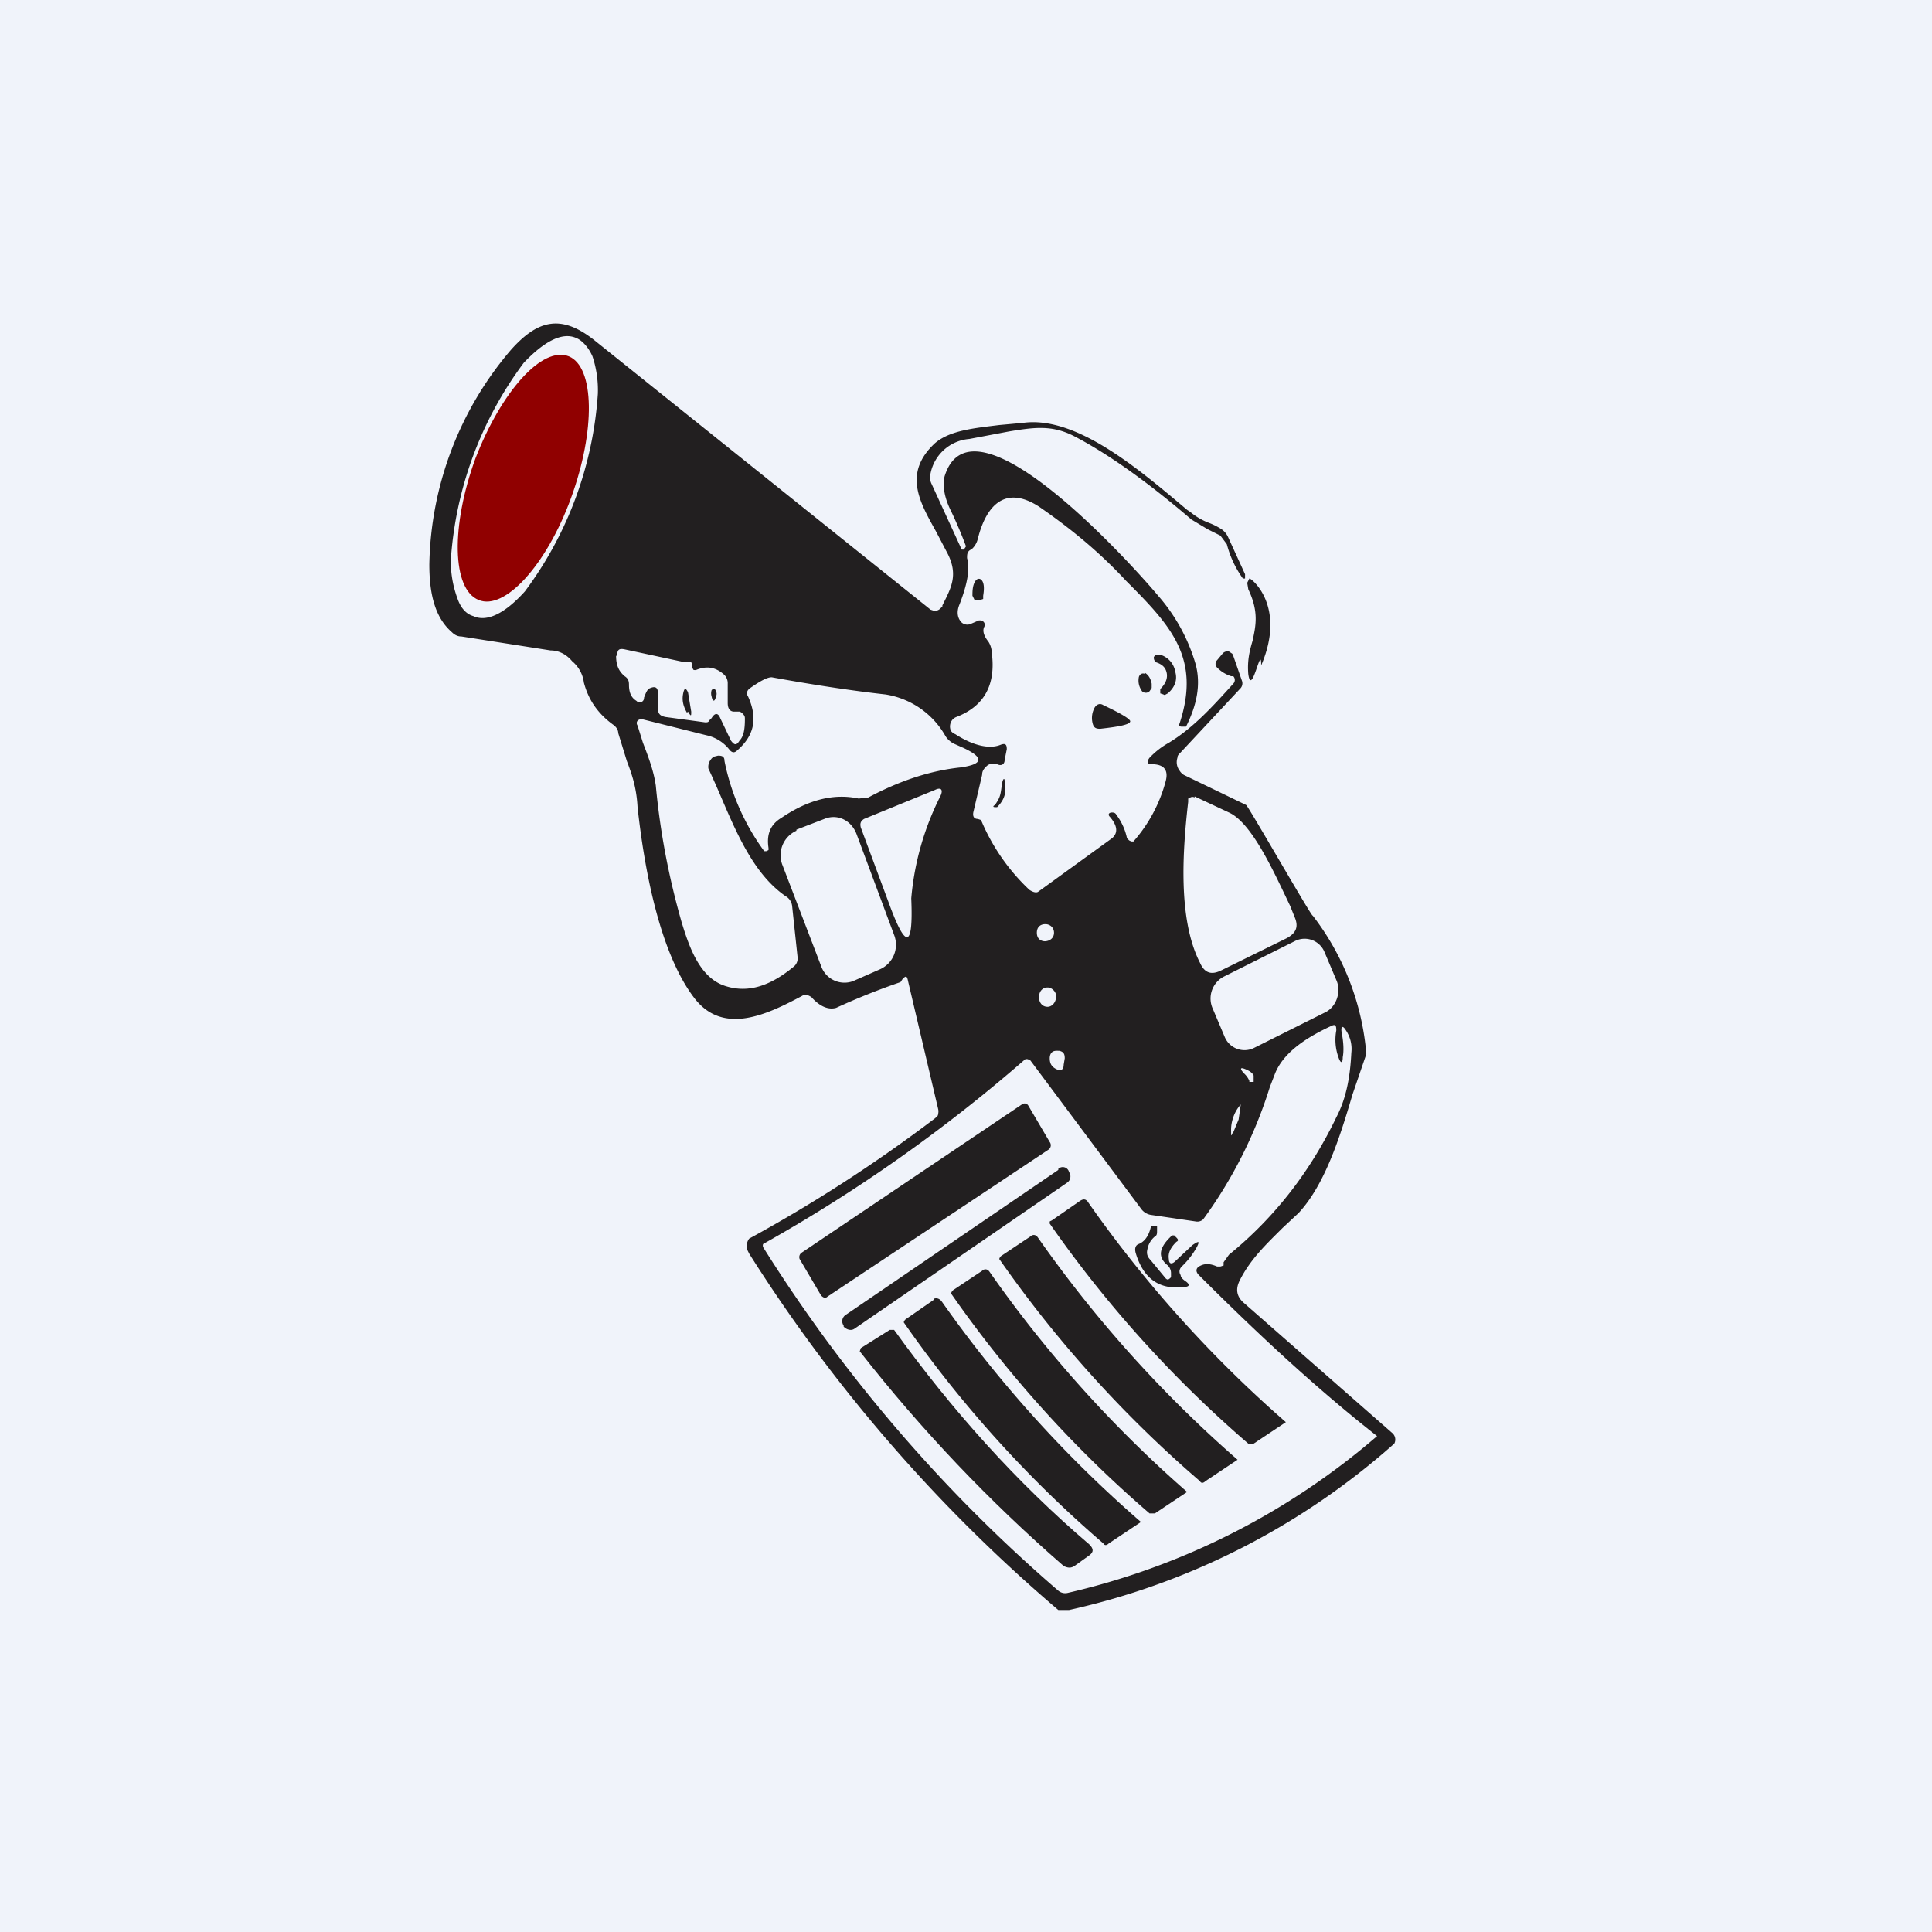 <!-- by TradingView --><svg width="18" height="18" viewBox="0 0 18 18" xmlns="http://www.w3.org/2000/svg"><path fill="#F0F3FA" d="M0 0h18v18H0z"/><path d="M4.43 4.27c-.23.63-.22 1.22.03 1.32.24.1.63-.32.86-.95.23-.63.22-1.22-.02-1.32-.25-.1-.63.33-.87.95Z" fill="#900000"/><path d="M9.09 5.4h.01a.03.03 0 0 1 .04 0l.01.01c.02.03.02.08.01.14v.03l-.03.01a.1.1 0 0 1-.05 0l-.02-.04c0-.04 0-.1.03-.14ZM10.95 6.26c.02.07 0 .14-.07.2-.02.01-.03.02-.04.01l-.03-.01v-.04c.05-.05.07-.1.06-.15-.01-.05-.04-.08-.1-.1-.02-.02-.02-.03-.02-.05l.02-.02h.04a.2.2 0 0 1 .14.16ZM10.67 6.27c.03.02.05.05.06.1v.04l-.02.03a.05.05 0 0 1-.07 0c-.02-.03-.04-.07-.03-.13a.05.05 0 0 1 .02-.03.04.04 0 0 1 .04 0ZM6.4 6.64c-.04-.07-.05-.13-.03-.2.01-.03.02-.03.04.01l.03.18c0 .04 0 .05-.03 0ZM6.62 6.43h.01l.01-.01h.02c.02.03.02.05.01.07-.01.05-.03.05-.04 0a.1.1 0 0 1 0-.06ZM10.53 6.72c0 .03-.1.05-.28.07-.04 0-.06-.01-.07-.05a.2.2 0 0 1 .02-.15c.02-.03.05-.04.08-.02.17.08.25.13.25.15ZM9.33 7.34l.01-.06c.01-.03.02-.03.02 0 .02.1 0 .17-.07.24h-.02c-.02 0-.02-.01 0-.02.04-.06.05-.08.06-.16Z" fill="#221F20"/><path fill-rule="evenodd" d="m12.6 10.2.13-.38a2.44 2.44 0 0 0-.5-1.29c0 .03-.6-1.02-.62-1.03l-.58-.28a.12.12 0 0 1-.04-.04.13.13 0 0 1-.02-.12c0-.02.01-.03.03-.05l.56-.6a.07.07 0 0 0 .01-.07l-.08-.23a.07.07 0 0 0-.01-.02l-.03-.02a.06.06 0 0 0-.06.02l-.05.06c-.02.02-.02.05 0 .07.03.03.07.06.13.08h.02a.05.05 0 0 1 0 .07c-.19.21-.37.41-.6.55a.75.75 0 0 0-.18.14c-.03.04-.02.06.02.06.11 0 .16.05.13.16a1.39 1.39 0 0 1-.3.56h-.02l-.02-.01-.02-.02a.55.55 0 0 0-.1-.22c-.01-.02-.03-.02-.04-.02-.03 0-.04.02-.02.04.07.08.08.15.02.2l-.69.5c-.02.01-.05 0-.08-.02a1.9 1.9 0 0 1-.45-.65l-.03-.01c-.04 0-.05-.03-.04-.07l.08-.34c0-.04.02-.06.04-.08.03-.03.07-.03.1-.02.04.02.07 0 .07-.04l.02-.1c0-.04-.01-.06-.06-.04-.1.04-.25.01-.42-.1a.09.09 0 0 1-.04-.03.1.1 0 0 1 .01-.1.09.09 0 0 1 .04-.03c.26-.1.37-.3.33-.6a.2.2 0 0 0-.03-.1c-.04-.05-.06-.1-.04-.14a.04.04 0 0 0-.01-.05l-.02-.01h-.02l-.07.03a.08.08 0 0 1-.09-.01c-.04-.04-.05-.1-.02-.17.07-.18.1-.33.07-.43 0-.03 0-.05.02-.07l.03-.02a.19.19 0 0 0 .05-.09c.08-.32.26-.5.57-.3.29.2.56.42.81.69.42.42.7.72.5 1.33-.01.02 0 .03.02.03h.04c.1-.2.14-.39.09-.58a1.68 1.68 0 0 0-.35-.64c-.2-.24-1.73-1.96-1.99-1.11-.02.09 0 .2.06.32a3.96 3.96 0 0 1 .14.33l-.02.03h-.02l-.28-.61a.14.14 0 0 1-.01-.1.4.4 0 0 1 .36-.32l.37-.07c.24-.04.4-.06.6.04.31.16.68.42 1.1.78l.15.09.12.06.06.08c.04.15.1.25.15.32h.02v-.04L11.44 5a.18.18 0 0 0-.06-.07.63.63 0 0 0-.12-.06.6.6 0 0 1-.17-.1l-.03-.02c-.44-.37-1.03-.88-1.53-.81l-.22.02c-.24.03-.46.05-.6.17-.3.28-.14.55.01.82l.11.21c.1.2.03.32-.05.48v.01l-.02.02a.07.07 0 0 1-.06.02l-.03-.01-3.12-2.5c-.32-.26-.54-.2-.79.08a3.16 3.16 0 0 0-.76 2c0 .29.06.5.21.63.03.03.06.04.09.04l.83.13c.08 0 .15.04.2.1.06.05.1.12.11.2.04.15.12.28.27.39.03.02.05.05.05.08l.08.26c.05.13.09.25.1.43.06.55.2 1.35.53 1.78.27.35.68.15 1-.02.03-.02.06-.01.09.01.08.09.16.12.23.1a6.44 6.44 0 0 1 .6-.24l.02-.03c.03-.03.04-.03.05.02l.28 1.19a.1.1 0 0 1 0 .05c0 .02-.02.03-.03.04a13.82 13.82 0 0 1-1.73 1.12.12.12 0 0 0-.02.1l.02.04a14.6 14.6 0 0 0 2.88 3.32h.1a6.76 6.76 0 0 0 3.03-1.55.08.08 0 0 0-.02-.1l-1.38-1.21c-.07-.06-.08-.13-.04-.21.1-.2.25-.34.4-.49l.15-.14c.24-.26.38-.69.5-1.1ZM4.26 5.57c.03.09.08.15.15.17.13.06.3-.03.48-.23a3.46 3.46 0 0 0 .68-1.84 1 1 0 0 0-.05-.35c-.04-.09-.1-.15-.15-.17-.13-.06-.3.03-.49.23a3.46 3.46 0 0 0-.68 1.84 1 1 0 0 0 .06.35Zm1.48.54c0 .08.02.14.08.19.03.02.04.04.04.08 0 .07.02.12.07.15A.04.04 0 0 0 6 6.5V6.5c.02-.05.03-.08.06-.09.05-.02.07 0 .07.05v.14c0 .05.02.07.07.08l.37.05c.02 0 .03 0 .04-.02l.02-.02c.03-.05.06-.05.08 0l.1.21c.03.04.05.05.08 0 .04-.04.05-.11.05-.2 0-.02 0-.03-.02-.05a.06.06 0 0 0-.03-.02h-.05c-.04 0-.06-.03-.06-.08v-.18a.11.11 0 0 0-.04-.09c-.07-.06-.15-.08-.25-.04a.04.04 0 0 1-.03 0l-.01-.02V6.2c0-.03-.02-.04-.04-.03h-.03l-.56-.12c-.05-.01-.07 0-.07.06Zm.91.94.04-.01c.04 0 .06.01.06.05a2.12 2.12 0 0 0 .37.84h.02l.02-.01V7.9c-.02-.13.02-.22.12-.28.25-.17.49-.23.72-.18l.09-.01c.28-.15.57-.25.86-.28.21-.03.22-.09.03-.18l-.09-.04a.2.2 0 0 1-.08-.07.78.78 0 0 0-.56-.39c-.27-.03-.62-.08-1.06-.16-.04 0-.1.03-.2.1-.03.02-.04.05-.02.08.09.2.06.36-.1.5-.03.03-.05.02-.07 0a.37.37 0 0 0-.22-.14l-.6-.15c-.04 0-.06.03-.04.06l.05.16c.05.13.1.26.12.4.04.43.12.85.24 1.27.07.23.17.53.42.6.2.06.4 0 .62-.18a.1.1 0 0 0 .04-.1l-.05-.47a.12.12 0 0 0-.06-.09c-.29-.2-.45-.57-.6-.92a8.9 8.9 0 0 0-.12-.27.11.11 0 0 1 .02-.08.1.1 0 0 1 .03-.03Zm1.4.58.66-.27c.06-.03.08 0 .05.06a2.6 2.6 0 0 0-.27.95c.02.47-.05.48-.21.04l-.26-.7c-.01-.04 0-.06.03-.08Zm-.63.1.26-.1c.12-.05.25.01.3.14l.35.94a.25.25 0 0 1-.13.32l-.25.11a.23.23 0 0 1-.3-.14l-.36-.94a.25.25 0 0 1 .13-.32Zm5.08 1.89c.02.1.02.18.01.23 0 .06-.02.06-.04 0a.48.48 0 0 1-.02-.25c0-.05-.01-.06-.05-.04-.28.13-.45.27-.52.44l-.05.13a4.2 4.2 0 0 1-.62 1.23.08.08 0 0 1-.07.02l-.41-.06a.14.14 0 0 1-.1-.06L9.6 9.88H9.6l-.02-.01a.04.04 0 0 0-.03 0 14.52 14.52 0 0 1-2.44 1.72.04.04 0 0 0 0 .03 14.14 14.14 0 0 0 2.75 3.2.1.1 0 0 0 .09.02 6.72 6.72 0 0 0 2.88-1.46c-.56-.44-1.1-.94-1.66-1.5-.03-.03-.03-.06 0-.08.05-.03.1-.03.17 0h.03l.03-.01v-.03l.05-.07c.43-.35.76-.78 1-1.28.1-.19.13-.4.14-.6a.31.31 0 0 0-.05-.21c-.03-.05-.05-.04-.04.02Zm-1.37-2.2.32.15c.22.1.43.58.57.87l.04.1c.04.09.02.15-.07.2l-.61.3c-.1.05-.16.02-.2-.07-.21-.41-.16-1.06-.11-1.5v-.03l.02-.01a.04.04 0 0 1 .04 0Zm-1.4 1.35c.05 0 .09-.03.09-.08s-.04-.08-.08-.08c-.05 0-.08.03-.08.08s.03.08.08.08Zm1.67.33.66-.33a.2.2 0 0 1 .28.1l.11.26c.05.11 0 .25-.1.3l-.66.33a.2.2 0 0 1-.28-.1l-.11-.26a.23.23 0 0 1 .1-.3Zm-1.64.28c.04 0 .08-.04.08-.1 0-.04-.04-.08-.08-.08-.05 0-.08.04-.08.09 0 .05.03.09.08.09Zm.1.41a.1.1 0 0 0-.02 0c-.04 0-.06.03-.06.07 0 .05.02.08.06.1.04.02.07.01.07-.04l.01-.06c0-.04-.01-.06-.05-.07Zm1.78.28a.2.2 0 0 0-.04-.06c-.05-.05-.05-.07 0-.05.05.02.07.04.08.06v.06h-.04Zm-.15.48.05-.12a18.74 18.74 0 0 0 .02-.14.34.34 0 0 0-.07.12.35.35 0 0 0-.02.13c0 .05 0 .05.02 0Z" fill="#221F20"/><path d="M11.75 6.2c.24-.56-.1-.82-.11-.81l-.02.04.01.06c.1.21.07.34.04.48-.03.1-.05.19-.04.31.03.22.12-.28.12-.09ZM9.52 10.29l-2.05 1.38a.05.05 0 0 0-.02.06l.2.34c.02.02.04.03.06.01l2.06-1.37a.05.05 0 0 0 .01-.07l-.2-.34a.04.04 0 0 0-.06-.01ZM9.86 10.9l-1.98 1.35a.07.07 0 0 0-.02.1v.01c.03.03.07.04.1.02l1.98-1.36a.07.07 0 0 0 .02-.1.06.06 0 0 0-.1-.03ZM10.06 11.19c.03-.02.05-.02.07 0a11.38 11.38 0 0 0 1.85 2.06l-.3.2h-.05a11.04 11.04 0 0 1-1.85-2.05v-.02l.02-.01.26-.18Z" fill="#221F20"/><path d="m10.95 11.75.16-.15c.06-.04.07-.04.04.02a.76.76 0 0 1-.14.18c-.02.02-.03.05-.01.08 0 .02.02.04.05.06.04.03.03.05-.02.05-.23.03-.38-.08-.45-.32-.01-.04 0-.07.03-.08.05-.02.09-.07.11-.15l.01-.02h.05v.05c0 .02 0 .04-.02.05a.2.2 0 0 0-.07.12c-.01.04 0 .07.03.1l.14.17c.02.02.03.01.05-.01v-.04a.1.1 0 0 0-.03-.07c-.1-.08-.08-.17.04-.28h.02l.02.02c.02.02.02.03 0 .04-.05.05-.08.1-.07.16 0 .05.03.05.06.02ZM9.67 11.53a11.51 11.51 0 0 0 1.86 2.07l-.3.2c-.02.02-.04.02-.05 0a11.12 11.12 0 0 1-1.87-2.07.05.05 0 0 1 .02-.03l.27-.18c.02-.02.05-.02.07.01ZM9.15 11.84c.02-.02.05-.02.07.01a11.37 11.37 0 0 0 1.84 2.05l-.3.2h-.05a10.98 10.98 0 0 1-1.85-2.05l.01-.02.01-.01.27-.18Z" fill="#221F20"/><path d="M8.7 12.1c.03-.01.05 0 .07.02a11.4 11.4 0 0 0 1.86 2.06l-.3.2c-.02.02-.04.02-.05 0a11.02 11.02 0 0 1-1.86-2.06.05.05 0 0 1 .02-.03l.26-.18Z" fill="#221F20"/><path d="m8.02 12.56.27-.17h.04c.54.75 1.14 1.42 1.82 2 .04.04.04.07 0 .1l-.14.1c-.03.02-.06.02-.1 0-.69-.6-1.32-1.26-1.9-2l.01-.03Z" fill="#221F20"/></svg>